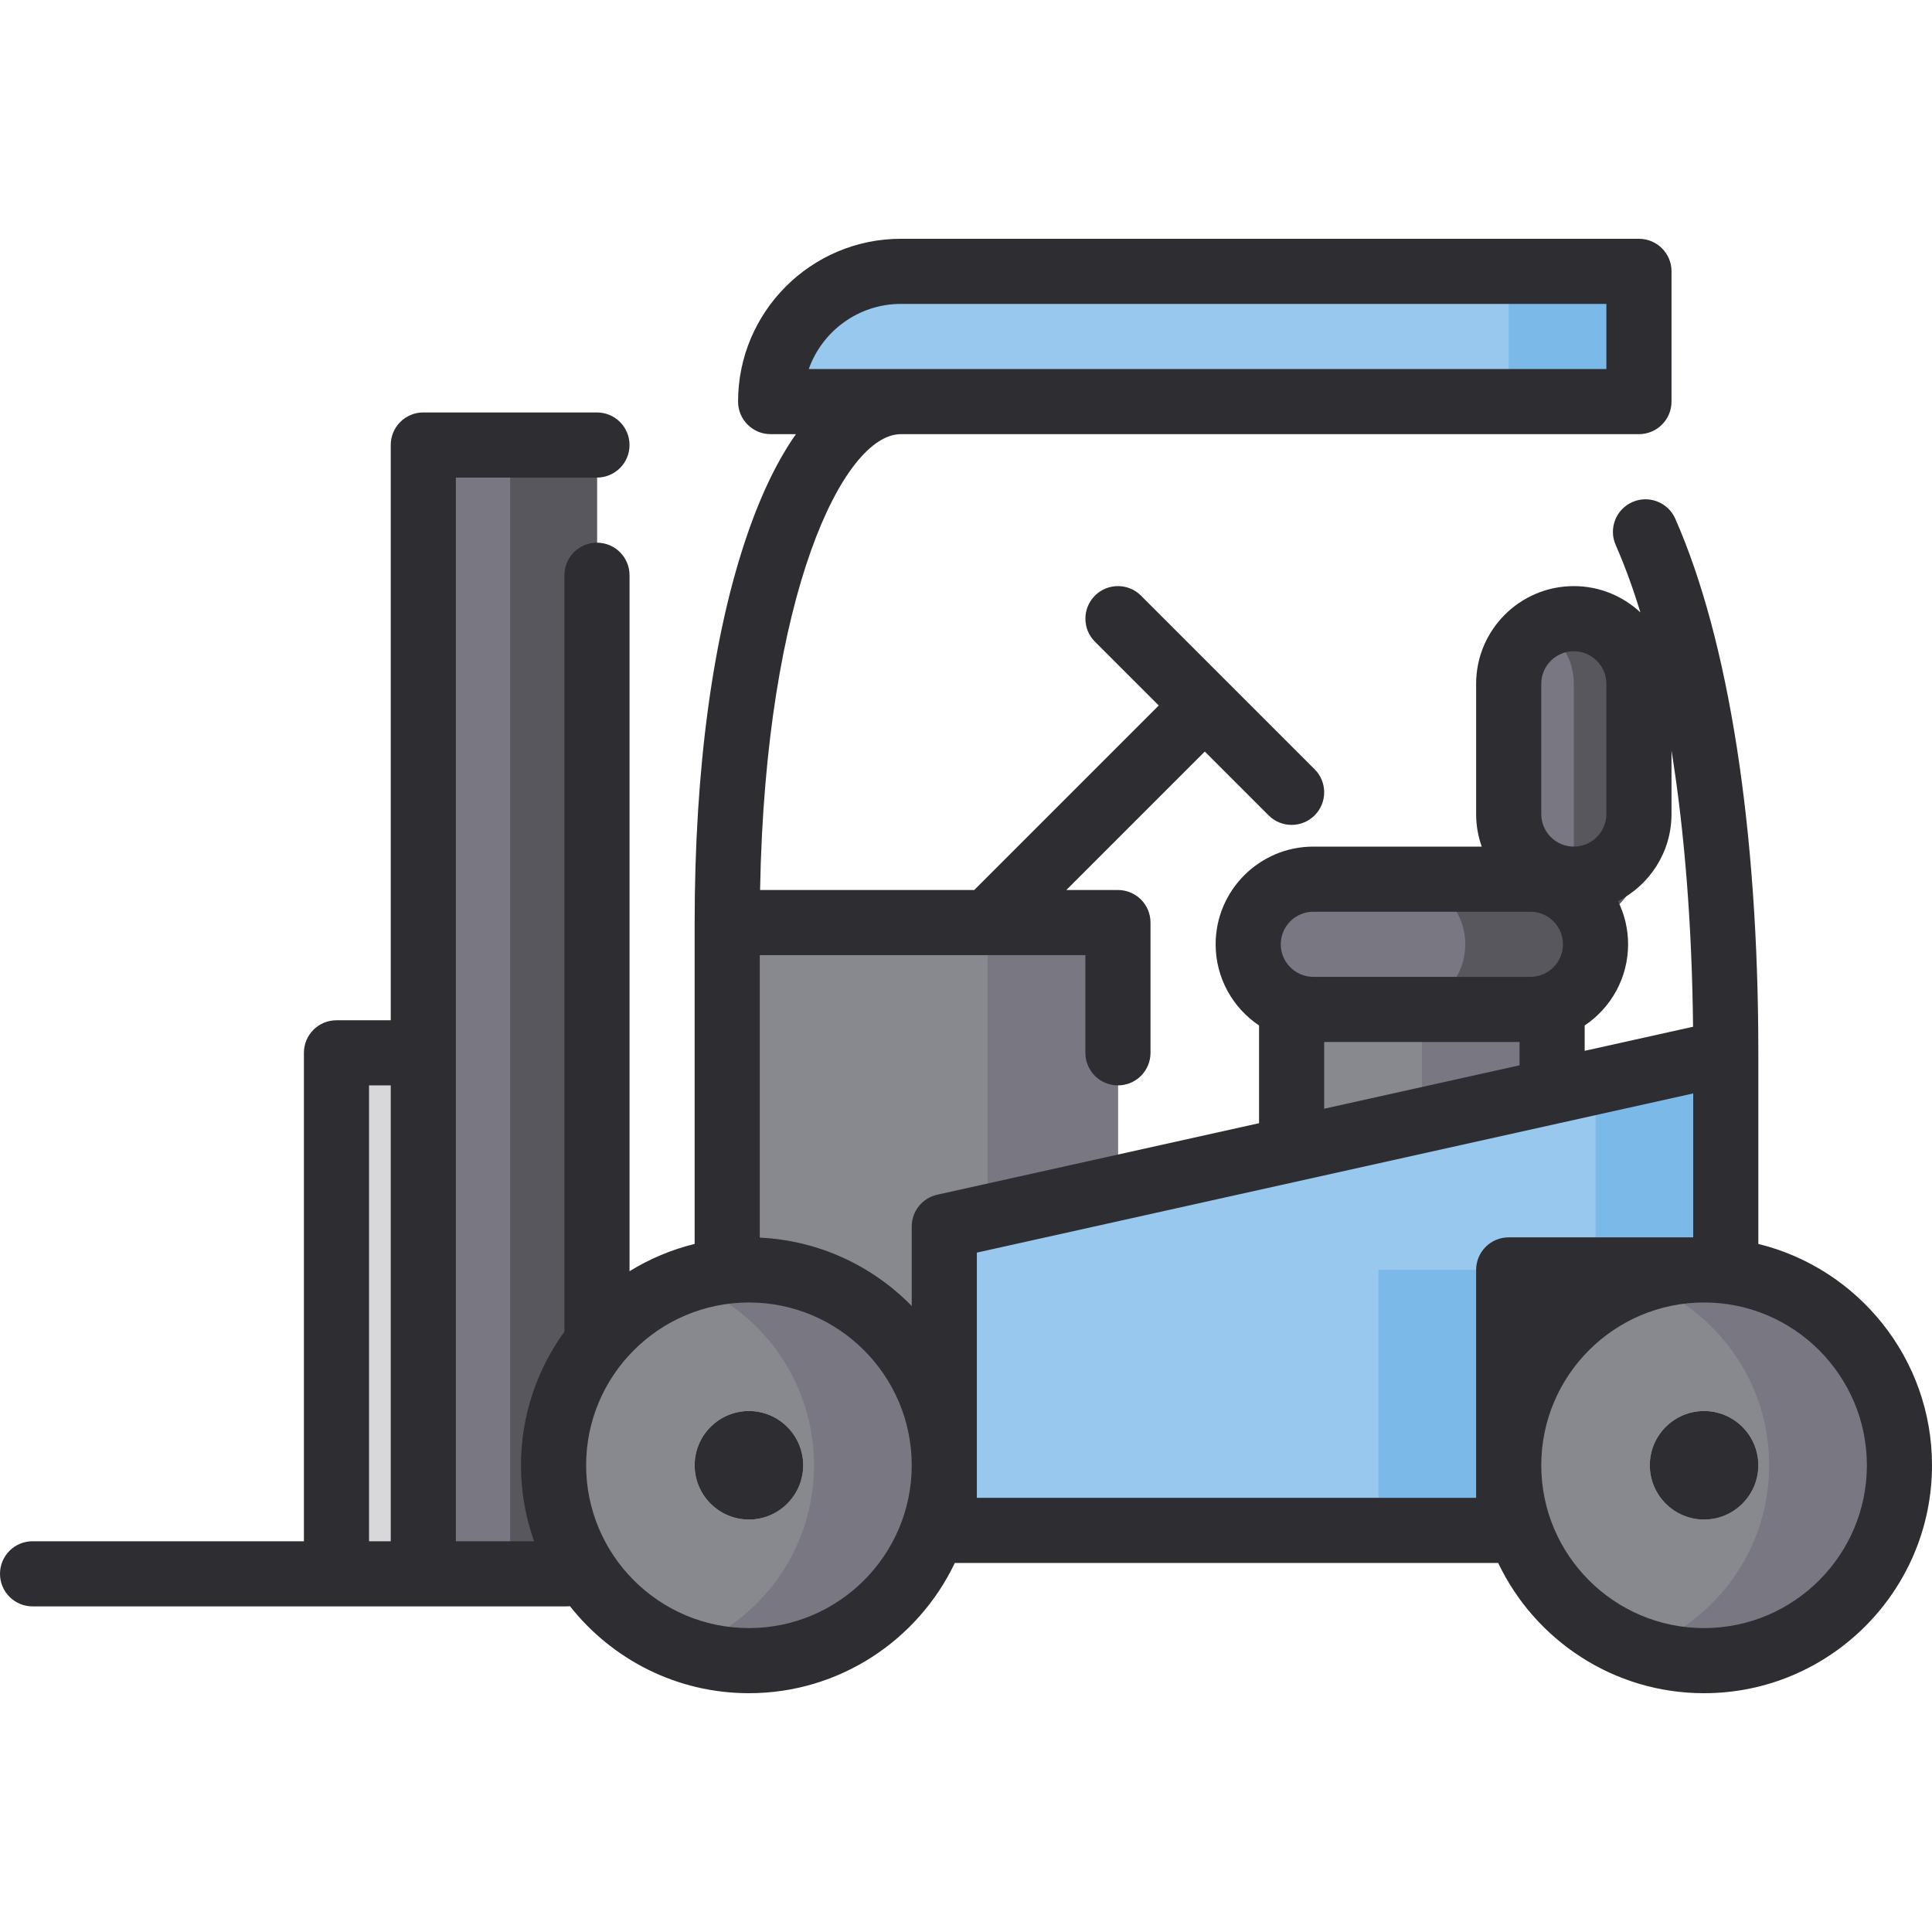 <?xml version="1.0" encoding="iso-8859-1"?>
<!-- Uploaded to: SVG Repo, www.svgrepo.com, Generator: SVG Repo Mixer Tools -->
<svg version="1.1" id="Layer_1" xmlns="http://www.w3.org/2000/svg" xmlns:xlink="http://www.w3.org/1999/xlink" 
	 viewBox="0 0 512 512" xml:space="preserve">
<rect x="342.292" y="256" style="fill:#88888F;" width="69.034" height="57.528"/>
<g>
	<rect x="376.809" y="256" style="fill:#797781;" width="34.517" height="57.528"/>
	<path style="fill:#797781;" d="M330.787,250.247c0,9.531,7.727,17.258,17.258,17.258h57.528c9.531,0,17.258-7.727,17.258-17.258
		l0,0c0-9.531-7.727-17.258-17.258-17.258h-57.528C338.514,232.989,330.787,240.716,330.787,250.247L330.787,250.247z"/>
	<path style="fill:#797781;" d="M399.82,181.213c0-9.531,7.727-17.258,17.258-17.258l0,0c9.531,0,17.258,7.727,17.258,17.258v46.022
		c0,9.531-7.727,17.258-17.258,17.258l0,0c-9.531,0-17.258-7.727-17.258-17.258V181.213z"/>
</g>
<path style="fill:#58575D;" d="M417.079,163.955c-3.147,0-6.089,0.856-8.629,2.328c5.153,2.986,8.629,8.546,8.629,14.931v46.022
	c0,6.384-3.476,11.945-8.629,14.931c2.54,1.472,5.482,2.328,8.629,2.328c9.531,0,17.258-7.727,17.258-17.258v-46.022
	C434.337,171.682,426.61,163.955,417.079,163.955z"/>
<polygon style="fill:#88888F;" points="192.719,244.493 192.719,405.573 250.246,405.573 296.27,394.067 296.27,244.493 "/>
<polygon style="fill:#797781;" points="261.753,244.493 261.753,394.067 215.729,405.573 250.246,405.573 296.27,394.067 
	296.27,244.493 "/>
<rect x="388.315" y="325.034" style="fill:#58575D;" width="69.034" height="80.539"/>
<rect x="112.18" y="117.933" style="fill:#797781;" width="46.022" height="299.146"/>
<rect x="135.191" y="117.933" style="fill:#58575D;" width="23.011" height="299.146"/>
<rect x="89.169" y="279.011" style="fill:#D8D8DA;" width="23.011" height="138.067"/>
<circle style="fill:#88888F;" cx="451.596" cy="388.315" r="51.775"/>
<path style="fill:#EDEDED;" d="M451.596,402.697c-7.931,0-14.382-6.451-14.382-14.382c0-7.931,6.451-14.382,14.382-14.382
	c7.931,0,14.382,6.451,14.382,14.382C465.978,396.245,459.526,402.697,451.596,402.697z"/>
<circle style="fill:#88888F;" cx="198.472" cy="388.315" r="51.775"/>
<g>
	<path style="fill:#797781;" d="M198.472,336.539c-6.053,0-11.859,1.049-17.258,2.958c20.107,7.108,34.517,26.275,34.517,48.817
		s-14.41,41.709-34.517,48.817c5.4,1.909,11.205,2.958,17.258,2.958c28.595,0,51.775-23.18,51.775-51.775
		S227.067,336.539,198.472,336.539z"/>
	<path style="fill:#797781;" d="M451.596,336.539c-6.053,0-11.859,1.049-17.258,2.958c20.107,7.108,34.517,26.275,34.517,48.817
		s-14.41,41.709-34.517,48.817c5.4,1.909,11.205,2.958,17.258,2.958c28.595,0,51.775-23.18,51.775-51.775
		S480.19,336.539,451.596,336.539z"/>
</g>
<path style="fill:#EDEDED;" d="M198.472,402.697c-7.931,0-14.382-6.451-14.382-14.382c0-7.931,6.451-14.382,14.382-14.382
	s14.382,6.451,14.382,14.382C212.854,396.245,206.403,402.697,198.472,402.697z"/>
<polygon style="fill:#98C8ED;" points="457.348,336.539 399.82,336.539 399.82,405.573 250.247,405.573 250.247,325.034 
	457.348,279.011 "/>
<g>
	<rect x="365.303" y="336.539" style="fill:#7AB9E8;" width="34.517" height="69.034"/>
	<polygon style="fill:#7AB9E8;" points="422.831,286.682 422.831,336.539 457.348,336.539 457.348,279.011 	"/>
</g>
<path style="fill:#98C8ED;" d="M238.742,71.91h195.596v34.517H204.225C204.225,87.364,219.679,71.91,238.742,71.91z"/>
<path style="fill:#58575D;" d="M405.573,232.989h-34.517c9.531,0,17.258,7.727,17.258,17.258s-7.727,17.258-17.258,17.258h34.517
	c9.531,0,17.258-7.727,17.258-17.258S415.104,232.989,405.573,232.989z"/>
<rect x="399.82" y="71.91" style="fill:#7AB9E8;" width="34.517" height="34.517"/>
<g>
	<path style="fill:#2E2D31;" d="M465.978,329.654v-50.643c0-59.074-7.817-109.341-22.01-141.543
		c-1.923-4.361-7.014-6.338-11.378-4.416c-4.361,1.923-6.337,7.016-4.416,11.378c2.379,5.397,4.563,11.377,6.55,17.867
		c-4.628-4.319-10.831-6.971-17.646-6.971c-14.274,0-25.888,11.614-25.888,25.888v34.517c0,3.025,0.526,5.928,1.484,8.629h-44.629
		c-14.274,0-25.888,11.614-25.888,25.888c0,8.956,4.573,16.863,11.506,21.513v25.897l-85.288,18.953
		c-3.949,0.878-6.757,4.379-6.757,8.423v21.064c-10.346-10.571-24.525-17.373-40.27-18.116v-74.861h60.381c0.008,0,0.039,0,0.047,0
		h25.863v25.89c0,4.767,3.862,8.629,8.629,8.629s8.629-3.862,8.629-8.629v-34.518c0-4.767-3.862-8.629-8.629-8.629h-13.682
		l36.694-36.694l16.909,16.909c1.686,1.684,3.895,2.527,6.103,2.527c2.208,0,4.417-0.842,6.103-2.527
		c3.37-3.371,3.37-8.834,0-12.204l-46.022-46.022c-3.371-3.369-8.834-3.369-12.204,0c-3.37,3.371-3.37,8.834,0,12.204l16.909,16.909
		l-48.898,48.898h-56.75c1.42-78.882,22.179-120.807,37.313-120.807h195.596c4.767,0,8.629-3.862,8.629-8.629V71.91
		c0-4.767-3.862-8.629-8.629-8.629H238.742c-23.791,0-43.146,19.355-43.146,43.146c0,4.767,3.862,8.629,8.629,8.629h6.703
		c-4.516,6.419-8.909,15.057-12.889,26.618c-9.126,26.507-13.949,62.06-13.949,102.819l0,0v85.161
		c-6.179,1.515-11.987,3.977-17.258,7.234V152.444c0-4.767-3.862-8.629-8.629-8.629s-8.629,3.862-8.629,8.629v200.47
		c-7.228,9.956-11.506,22.185-11.506,35.4c0,7.059,1.229,13.832,3.463,20.135h-20.722V279.011V126.562h37.393
		c4.767,0,8.629-3.862,8.629-8.629s-3.862-8.629-8.629-8.629H112.18c-4.767,0-8.629,3.862-8.629,8.629v152.449H89.169
		c-4.767,0-8.629,3.862-8.629,8.629v129.438H8.629c-4.767,0-8.629,3.862-8.629,8.629s3.862,8.629,8.629,8.629h141.52
		c0.304,0,0.604-0.017,0.9-0.047c11.071,14.028,28.207,23.058,47.423,23.058c24.047,0,44.851-14.128,54.564-34.517h143.995
		c9.713,20.389,30.517,34.517,54.564,34.517c33.306,0,60.404-27.098,60.404-60.405C512,359.964,492.362,336.125,465.978,329.654z
		 M238.742,80.539h186.966v17.258H399.82H238.742h-24.409C217.895,87.753,227.491,80.539,238.742,80.539z M97.798,287.64h5.753
		v120.809h-5.753V287.64z M448.678,272.099l-28.723,6.383v-6.722c6.932-4.651,11.506-12.557,11.506-21.513
		c0-4.105-0.965-7.988-2.673-11.44c8.405-4.282,14.178-13.015,14.178-23.077v-16.84C446.44,220.504,448.392,245.23,448.678,272.099z
		 M408.449,181.213c0-4.759,3.871-8.629,8.629-8.629c4.759,0,8.629,3.87,8.629,8.629v34.517c0,4.759-3.87,8.629-8.629,8.629
		c-4.759,0-8.629-3.87-8.629-8.629V181.213z M348.045,241.618h57.528c4.759,0,8.629,3.87,8.629,8.629s-3.87,8.629-8.629,8.629
		h-57.528c-4.759,0-8.629-3.87-8.629-8.629S343.286,241.618,348.045,241.618z M350.921,276.135h51.775v6.182l-51.775,11.506V276.135
		z M198.472,431.461c-23.791,0-43.146-19.355-43.146-43.146s19.355-43.146,43.146-43.146s43.146,19.355,43.146,43.146
		S222.263,431.461,198.472,431.461z M391.191,396.944H258.876v-64.987l189.843-42.188v38.141H399.82
		c-4.767,0-8.629,3.862-8.629,8.629V396.944z M451.596,431.461c-23.791,0-43.146-19.355-43.146-43.146s19.355-43.146,43.146-43.146
		c23.791,0,43.146,19.355,43.146,43.146S475.387,431.461,451.596,431.461z"/>
	<path style="fill:#2E2D31;" d="M451.596,373.933c-7.931,0-14.382,6.451-14.382,14.382c0,7.931,6.451,14.382,14.382,14.382
		c7.931,0,14.382-6.451,14.382-14.382C465.978,380.384,459.526,373.933,451.596,373.933z"/>
	<path style="fill:#2E2D31;" d="M198.472,373.933c-7.931,0-14.382,6.451-14.382,14.382c0,7.931,6.451,14.382,14.382,14.382
		s14.382-6.451,14.382-14.382C212.854,380.384,206.403,373.933,198.472,373.933z"/>
</g>
</svg>